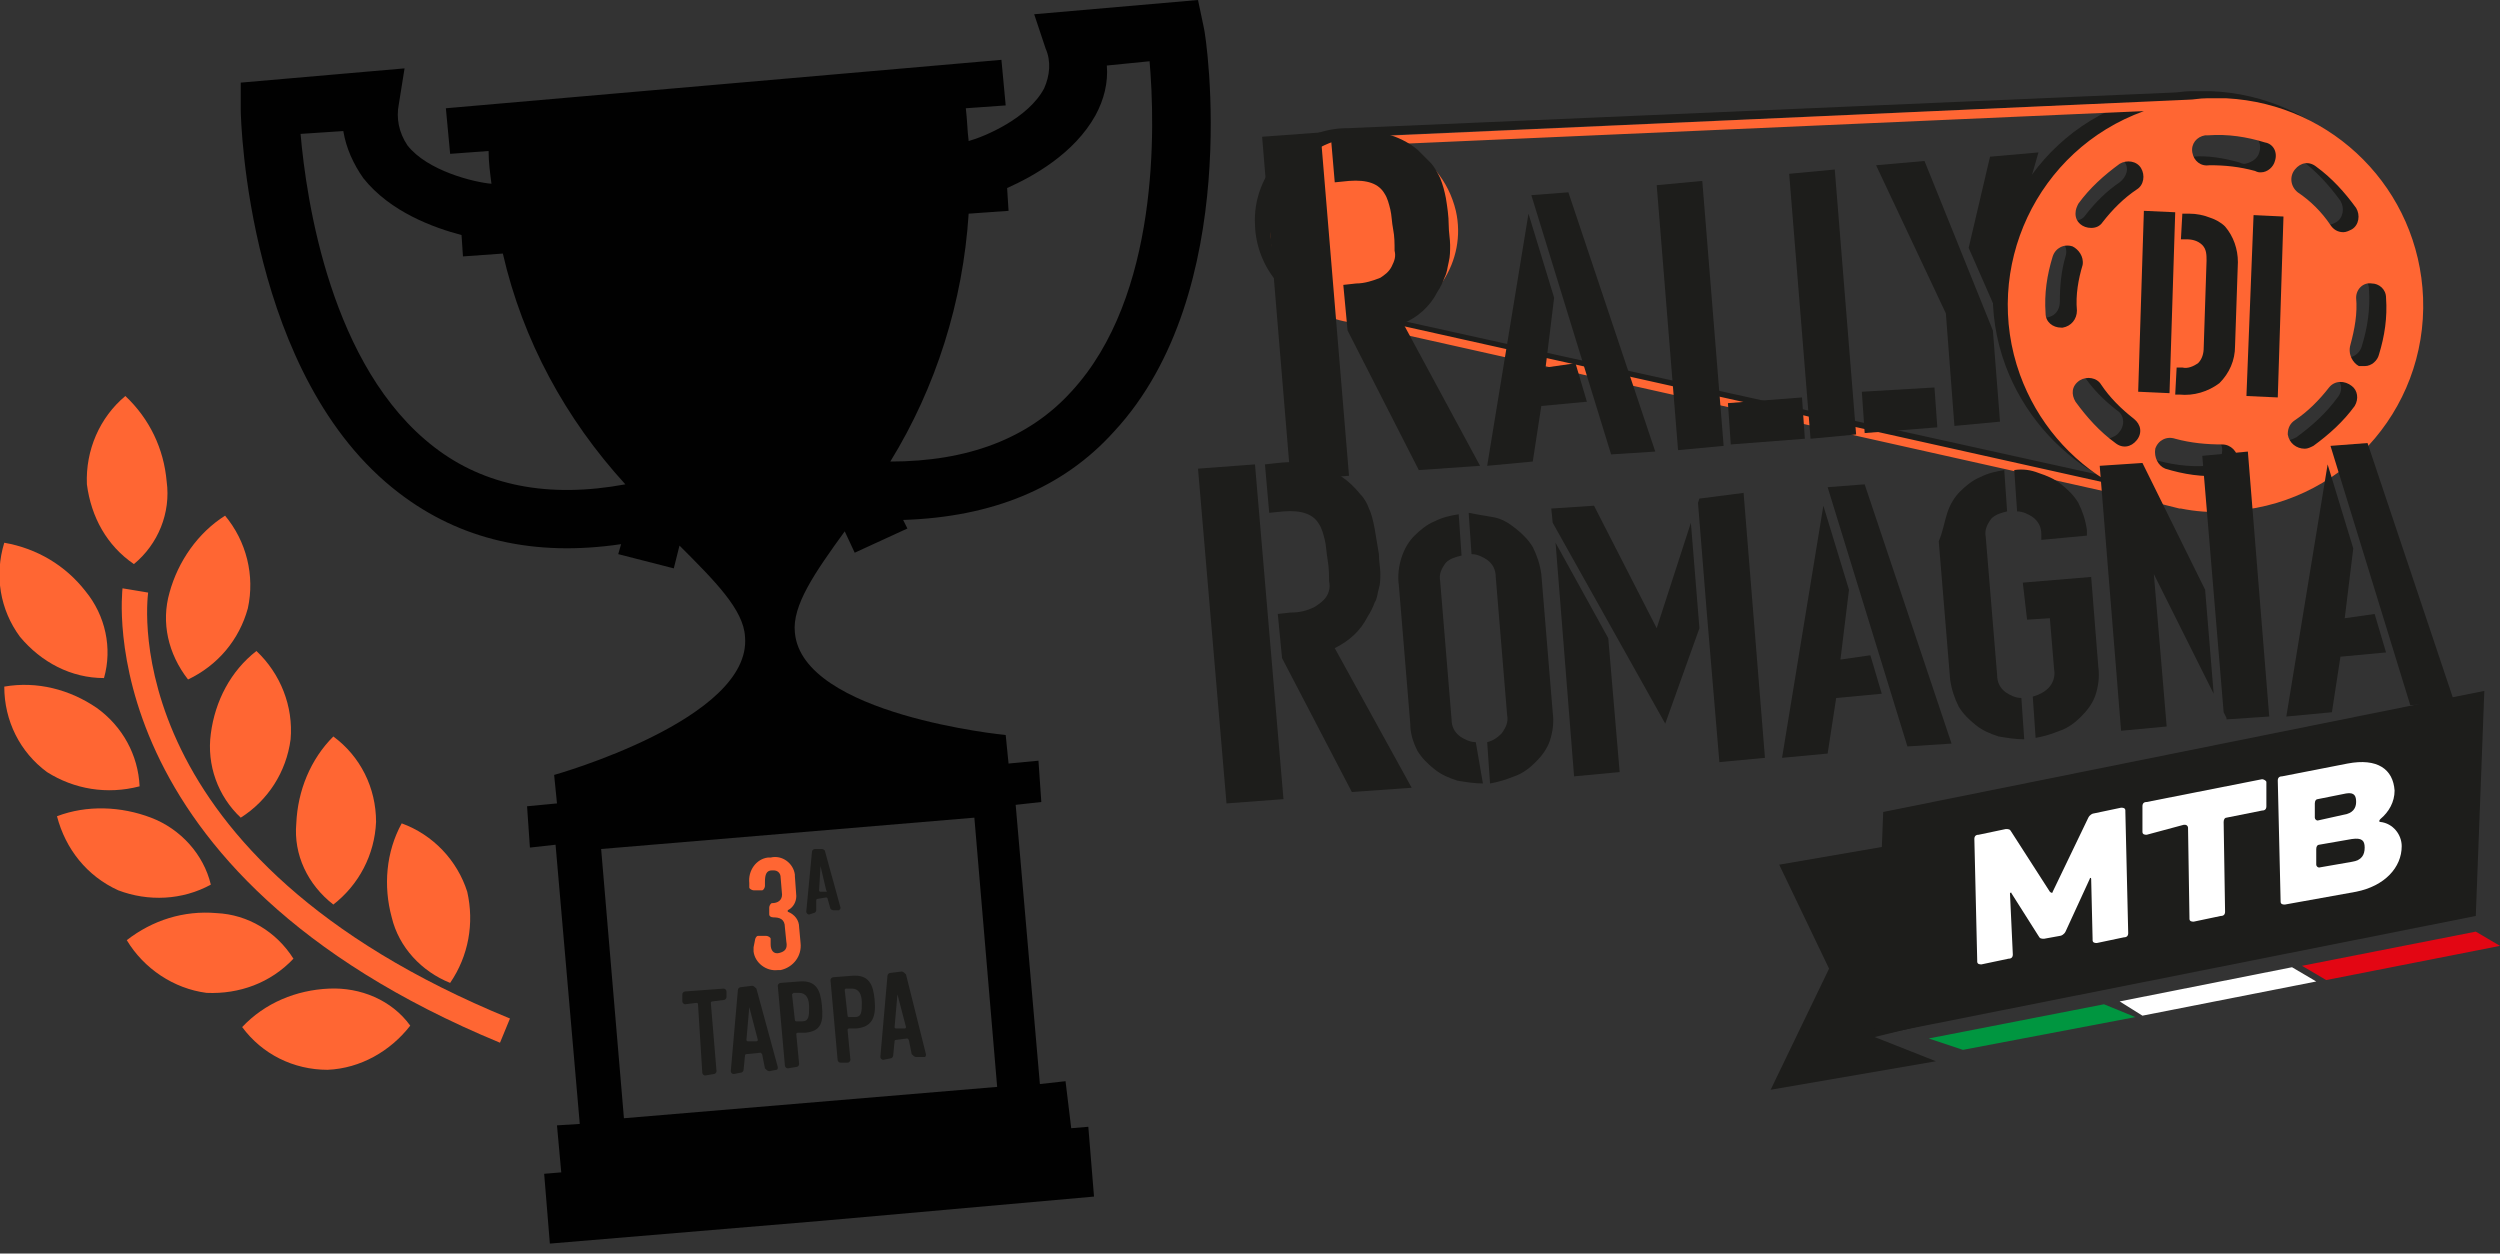 <?xml version="1.0" encoding="utf-8"?>
<!-- Generator: Adobe Illustrator 23.0.4, SVG Export Plug-In . SVG Version: 6.00 Build 0)  -->
<svg version="1.1" id="Livello_1" xmlns="http://www.w3.org/2000/svg" xmlns:xlink="http://www.w3.org/1999/xlink" x="0px" y="0px"
	 viewBox="0 0 175.5 88" style="enable-background:new 0 0 175.5 88;" xml:space="preserve">
<rect x="0" y="0" width="175.5" height="88" fill="#333333" stroke="none"/>
<style type="text/css">
	.st0{fill:#FF6633;}
	.st1{fill:#1D1D1B;}
	.st2{fill-rule:evenodd;clip-rule:evenodd;fill:#009640;}
	.st3{fill-rule:evenodd;clip-rule:evenodd;fill:#FFFFFF;}
	.st4{fill-rule:evenodd;clip-rule:evenodd;fill:#E30613;}
	.st5{fill:#FFFFFF;}
	.st6{fill:#010101;}
</style>
<title>Risorsa 3</title>
<g>
	<g id="Livello_1-2">
		<path class="st0" d="M53,66c0-0.1,0.1-0.3,0.2-0.3h0.6c0.1,0,0.3,0.1,0.3,0.2v0.4c0,0.4,0.2,0.7,0.6,0.6s0.6-0.3,0.5-0.8l-0.1-1
			c0-0.6-0.4-0.7-0.8-0.7c-0.2,0-0.3-0.1-0.3-0.2v-0.1v-0.4c0-0.1,0.1-0.3,0.2-0.3c0.4,0,0.7-0.2,0.7-0.6l-0.1-1.2
			c0-0.3-0.2-0.5-0.5-0.5h-0.1c-0.4,0-0.5,0.3-0.5,0.8v0.3c0,0.1-0.1,0.3-0.2,0.3h-0.6c-0.1,0-0.3-0.1-0.3-0.2l0,0V62
			c-0.1-0.9,0.5-1.7,1.3-1.8c0.1,0,0.1,0,0.2,0c0.8-0.2,1.6,0.4,1.7,1.2c0,0,0,0,0,0.1l0.1,1.4c0,0.4-0.2,0.8-0.6,1V64
			c0.5,0.2,0.8,0.6,0.8,1.1l0.1,1.1c0.1,0.9-0.5,1.7-1.4,1.9c-0.1,0-0.2,0-0.2,0c-0.8,0.1-1.6-0.5-1.7-1.3c0-0.1,0-0.2,0-0.3L53,66
			L53,66z"/>
		<path class="st1" d="M56.8,64.2c-0.1,0-0.2-0.1-0.2-0.2l0,0l0.4-4.2c0-0.1,0.1-0.2,0.2-0.2h0.5c0.1,0,0.2,0.1,0.2,0.1l1.1,4
			c0,0.1,0,0.1-0.1,0.2l0,0h-0.4c-0.1,0-0.2-0.1-0.2-0.1l-0.2-0.7c0,0,0-0.1-0.1-0.1l-0.6,0.1c0,0-0.1,0-0.1,0.1l0,0v0.7
			c0,0.1-0.1,0.2-0.2,0.2L56.8,64.2z M57.6,60.8L57.6,60.8l-0.1,1.7c0,0,0,0.1,0.1,0.1l0,0H58c0,0,0.1,0,0-0.1L57.6,60.8z"/>
		<path class="st1" d="M51,70c0,0.1-0.1,0.2-0.2,0.2l0,0L50,70.3c0,0-0.1,0-0.1,0.1l0.4,4.8c0,0.1-0.1,0.2-0.2,0.2l0,0l-0.6,0.1
			c-0.1,0-0.2-0.1-0.2-0.2l0,0L49,70.5c0,0,0-0.1-0.1-0.1l-0.8,0.1c-0.1,0-0.2-0.1-0.2-0.2l0,0v-0.5c0-0.1,0.1-0.2,0.2-0.2l0,0
			l2.7-0.2c0.1,0,0.2,0.1,0.2,0.2l0,0C51,69.6,51,70,51,70z"/>
		<path class="st1" d="M51.5,75.4c-0.1,0-0.2-0.1-0.2-0.2l0,0l0.5-5.7c0-0.1,0.1-0.2,0.2-0.2l0.8-0.1c0.1,0,0.2,0.1,0.3,0.2l1.5,5.5
			c0,0.1,0,0.2-0.1,0.2l0,0L54,75.2c-0.1,0-0.2-0.1-0.3-0.2l-0.2-1l-0.1-0.1l-1,0.1c0,0-0.1,0-0.1,0.1l0,0l-0.1,1
			c0,0.1-0.1,0.2-0.2,0.2L51.5,75.4z M52.6,70.7L52.6,70.7L52.4,73c0,0,0,0.1,0.1,0.1l0,0h0.6c0,0,0.1,0,0.1-0.1l0,0L52.6,70.7z"/>
		<path class="st1" d="M56.5,72.5H56c0,0-0.1,0-0.1,0.1l0.2,2.1c0,0.1-0.1,0.2-0.2,0.2L55.3,75c-0.1,0-0.2-0.1-0.2-0.2l0,0l-0.5-5.6
			c0-0.1,0.1-0.2,0.2-0.2l1.3-0.1c1.2-0.1,1.5,0.6,1.6,1.7S57.7,72.4,56.5,72.5z M56.1,69.7h-0.4l-0.1,0.1l0.2,1.8
			c0,0,0,0.1,0.1,0.1h0.4c0.5,0,0.5-0.4,0.5-1S56.6,69.7,56.1,69.7z"/>
		<path class="st1" d="M60.1,72.2h-0.5c0,0-0.1,0-0.1,0.1l0.2,2.1c0,0.1-0.1,0.2-0.2,0.2H59c-0.1,0-0.2-0.1-0.2-0.2l0,0l-0.5-5.6
			c0-0.1,0.1-0.2,0.2-0.2l0,0l1.3-0.1c1.2-0.1,1.5,0.6,1.6,1.7S61.3,72.1,60.1,72.2z M59.8,69.4h-0.4c0,0-0.1,0-0.1,0.1l0.2,1.8
			c0,0,0,0.1,0.1,0.1H60c0.5,0,0.5-0.4,0.5-1S60.3,69.4,59.8,69.4z"/>
		<path class="st1" d="M62,74.4c-0.1,0-0.2-0.1-0.2-0.2l0,0l0.5-5.7c0-0.1,0.1-0.2,0.2-0.2l0.8-0.1c0.1,0,0.2,0.1,0.3,0.2L65,74
			c0,0.1,0,0.2-0.1,0.2l0,0h-0.6c-0.1,0-0.2-0.1-0.3-0.2l-0.2-1l-0.1-0.1L62.9,73c0,0-0.1,0-0.1,0.1l-0.1,1c0,0.1-0.1,0.2-0.2,0.2
			L62,74.4z M63,69.8L63,69.8l-0.2,2.3c0,0,0,0.1,0.1,0.1h0.6c0,0,0.1,0,0.1-0.1l0,0L63,69.8z"/>
		<path class="st1" d="M155.2,6.4L155.2,6.4c-0.4,0-0.9,0-1.4,0s-0.9,0.1-1.3,0.1L94.6,9h-0.2c-3.6,0.1-6.5,3.2-6.3,6.8
			c0.1,3.1,2.4,5.7,5.4,6.2l0,0l57.2,12.8c0.4,0.1,0.8,0.2,1.2,0.3h0.1l0,0c1,0.2,2.1,0.2,3.1,0.2c8-0.2,14.3-6.9,14-14.9
			C168.9,12.8,162.8,6.7,155.2,6.4L155.2,6.4z M150.2,30.9c0.2-0.6,0.8-0.9,1.4-0.7l0,0c1.1,0.3,2.2,0.5,3.3,0.4l0,0
			c0.6,0,1.1,0.4,1.1,1c0,0.6-0.4,1.1-1,1.1l0,0c-1.4,0.1-2.7-0.1-4-0.5C150.4,32.1,150.1,31.5,150.2,30.9
			C150.2,31,150.2,30.9,150.2,30.9z M160,11.4c0.4-0.5,1-0.6,1.5-0.2c1.1,0.8,2,1.8,2.8,2.9c0.3,0.5,0.2,1.2-0.3,1.5l0,0
			c-0.2,0.1-0.4,0.2-0.6,0.2c-0.4,0-0.7-0.2-0.9-0.5c-0.6-0.9-1.4-1.7-2.3-2.4C159.7,12.6,159.6,11.9,160,11.4L160,11.4z
			 M158.6,10.7c-0.1,0.4-0.5,0.7-1,0.8c-0.1,0-0.2,0-0.4-0.1c-1.1-0.3-2.2-0.5-3.3-0.4l0,0c-0.6,0.1-1.1-0.3-1.2-0.9
			s0.3-1.1,0.9-1.2c0.1,0,0.1,0,0.2,0l0,0c1.4-0.1,2.7,0.1,4,0.5C158.5,9.5,158.8,10.1,158.6,10.7L158.6,10.7L158.6,10.7z M160,28.9
			c0.9-0.6,1.7-1.4,2.4-2.3c0.4-0.5,1-0.6,1.5-0.2s0.6,1,0.2,1.5l0,0c-0.8,1.1-1.8,2-2.9,2.8c-0.2,0.1-0.4,0.2-0.6,0.2
			c-0.4,0-0.7-0.2-0.9-0.5C159.4,29.9,159.5,29.2,160,28.9L160,28.9z M163.8,23.7c0.3-1.1,0.5-2.2,0.4-3.3l0,0c0-0.6,0.4-1.1,1-1.1
			s1.1,0.4,1.1,1l0,0c0.1,1.4-0.1,2.7-0.5,4c-0.1,0.4-0.5,0.8-1,0.8c-0.1,0-0.2,0-0.4,0C164,24.9,163.7,24.3,163.8,23.7
			C163.9,23.7,163.9,23.7,163.8,23.7L163.8,23.7z M148.8,12.8c-0.9,0.6-1.7,1.4-2.4,2.3c-0.2,0.3-0.5,0.4-0.8,0.4
			c-0.2,0-0.5-0.1-0.7-0.2c-0.5-0.4-0.6-1-0.2-1.5c0.8-1.1,1.8-2,2.9-2.8c0.5-0.3,1.2-0.2,1.5,0.3l0,0
			C149.5,11.8,149.3,12.4,148.8,12.8L148.8,12.8z M145,18c-0.3,1-0.4,2.1-0.4,3.2c0,0.6-0.4,1.1-1.1,1.1c-0.6,0-1.1-0.4-1.1-1l0,0
			c-0.1-1.4,0.1-2.7,0.5-4c0.2-0.6,0.8-0.9,1.4-0.7C144.8,16.8,145.2,17.4,145,18L145,18z M144.8,26.1c0.5-0.3,1.2-0.2,1.5,0.3l0,0
			c0.6,0.9,1.4,1.7,2.3,2.4c0.5,0.3,0.6,1,0.2,1.5l0,0c-0.2,0.3-0.5,0.4-0.8,0.5c-0.2,0-0.5-0.1-0.7-0.2c-1.1-0.8-2.1-1.8-2.8-2.9
			C144.2,27.1,144.3,26.5,144.8,26.1L144.8,26.1L144.8,26.1z M96.1,22c3.5-0.8,5.8-4.2,5-7.8c-0.5-2.1-1.9-3.9-3.9-4.7l52.2-2.3
			c-7.5,2.7-11.4,11-8.6,18.5c1.2,3.2,3.5,5.9,6.4,7.6L96.1,22z"/>
		<path class="st0" d="M156.3,6.9L156.3,6.9c-0.4,0-0.9,0-1.4,0S154,7,153.6,7L95.7,9.6h-0.2c-3.6,0.1-6.5,3.2-6.3,6.8
			c0.1,3.1,2.4,5.7,5.4,6.2l0,0l57.2,12.8c0.4,0.1,0.8,0.2,1.2,0.3h0.1l0,0c1,0.2,2.1,0.3,3.1,0.2c8-0.3,14.2-7,13.9-15
			C169.8,13.3,163.8,7.3,156.3,6.9L156.3,6.9z M151.3,31.5c0.2-0.6,0.8-0.9,1.4-0.7l0,0c1.1,0.3,2.2,0.4,3.3,0.4l0,0
			c0.6,0,1.1,0.5,1.1,1.1c0,0.6-0.5,1.1-1.1,1.1l0,0c-1.4,0.1-2.7-0.1-4-0.5C151.5,32.7,151.2,32.1,151.3,31.5z M161.1,11.9
			c0.4-0.5,1-0.6,1.5-0.2c1.1,0.8,2,1.8,2.8,2.9c0.3,0.5,0.2,1.2-0.3,1.5c-0.2,0.1-0.4,0.2-0.6,0.2c-0.4,0-0.7-0.2-0.9-0.5
			c-0.6-0.9-1.4-1.7-2.3-2.3C160.8,13.1,160.7,12.4,161.1,11.9z M159.7,11.3c-0.1,0.4-0.5,0.8-1,0.8c-0.1,0-0.2,0-0.4-0.1
			c-1.1-0.3-2.1-0.4-3.2-0.4l0,0c-0.6,0.1-1.1-0.3-1.2-0.9s0.3-1.1,0.9-1.2c0.1,0,0.1,0,0.2,0l0,0c1.4-0.1,2.7,0.1,4,0.5
			C159.6,10.1,159.9,10.7,159.7,11.3L159.7,11.3z M161.1,29.5c0.9-0.6,1.7-1.4,2.4-2.3c0.4-0.5,1.1-0.5,1.6-0.1
			c0.4,0.3,0.5,0.9,0.2,1.4c-0.8,1.1-1.8,2-2.9,2.8c-0.2,0.1-0.4,0.2-0.6,0.2c-0.6,0-1.1-0.4-1.2-1C160.6,30,160.8,29.7,161.1,29.5
			L161.1,29.5z M165,24.2c0.3-1.1,0.5-2.2,0.4-3.3l0,0c0-0.6,0.5-1.1,1.1-1c0.5,0,1,0.4,1,1l0,0c0.1,1.4-0.1,2.7-0.5,4
			c-0.1,0.4-0.5,0.8-1,0.8c-0.1,0-0.2,0-0.4,0C165.2,25.5,164.8,24.9,165,24.2C165,24.3,165,24.3,165,24.2z M150,13.3
			c-0.9,0.6-1.7,1.4-2.4,2.3c-0.2,0.3-0.5,0.4-0.8,0.4c-0.6,0-1.1-0.4-1.1-1c0-0.3,0.1-0.5,0.2-0.7c0.8-1.1,1.8-2,2.9-2.8
			c0.5-0.3,1.2-0.2,1.5,0.3C150.6,12.3,150.5,13,150,13.3C150,13.3,149.9,13.3,150,13.3L150,13.3z M146.2,18.6
			c-0.3,1-0.5,2.1-0.4,3.2c0,0.6-0.4,1.1-1,1.2h-0.1c-0.6,0-1.1-0.4-1.1-1l0,0c-0.1-1.4,0.1-2.7,0.5-4c0.2-0.6,0.8-0.9,1.4-0.7l0,0
			C145.9,17.5,146.3,18,146.2,18.6L146.2,18.6z M146,26.7c0.5-0.3,1.2-0.2,1.5,0.3l0,0c0.6,0.9,1.4,1.7,2.3,2.4
			c0.5,0.4,0.6,1,0.2,1.5c-0.4,0.5-1,0.6-1.5,0.2l0,0c-1.1-0.8-2-1.8-2.8-2.9C145.4,27.7,145.4,27.1,146,26.7
			C145.9,26.7,145.9,26.7,146,26.7L146,26.7z M97.2,22.6c3.5-0.8,5.8-4.3,5-7.8c-0.5-2.1-1.9-3.8-3.9-4.7l52.2-2.3
			c-7.5,2.7-11.4,11-8.7,18.5c1.2,3.3,3.5,6,6.5,7.7L97.2,22.6z"/>
		<path class="st1" d="M94.7,33.4l-4.1,0.3l-2-24.1l4.1-0.3L94.7,33.4z M103.9,32.7L99.6,33l-5-9.8L94.3,20l0.9-0.1
			c0.6,0,1.2-0.2,1.7-0.4c0.3-0.2,0.6-0.4,0.8-0.8c0.2-0.4,0.3-0.7,0.2-1.1c0-0.5,0-1-0.1-1.5c-0.1-0.5-0.1-1-0.2-1.4
			s-0.2-0.8-0.4-1.1c-0.4-0.7-1.2-1-2.5-0.9l-1,0.1l-0.3-3.5l1-0.1c1-0.1,2,0,2.9,0.2c0.8,0.2,1.6,0.6,2.2,1.1
			c0.3,0.3,0.6,0.6,0.9,0.9c0.3,0.3,0.5,0.7,0.7,1.1c0.2,0.5,0.3,0.9,0.4,1.4c0.1,0.6,0.2,1.3,0.2,1.9c0,0.5,0.1,1,0.1,1.4
			c0,0.4,0,0.8-0.1,1.2c-0.1,0.4-0.1,0.7-0.3,1.1c-0.1,0.3-0.3,0.7-0.5,1c-0.5,1-1.4,1.8-2.4,2.2L103.9,32.7z"/>
		<path class="st1" d="M110.6,25.5l0.8,2.7l-3.2,0.3l-0.6,3.9l-3.2,0.3l2.9-17.7l1.8,5.9l-0.6,4.9L110.6,25.5z M113.1,31.9
			l-5.6-18.2l2.6-0.2l6.1,18.2L113.1,31.9z"/>
		<path class="st1" d="M121,31.3l-3.2,0.3L116.3,13l3.2-0.3L121,31.3z M126.5,27.9l0.2,2.9l-5.2,0.4l-0.2-2.9L126.5,27.9z"/>
		<path class="st1" d="M130.3,30.5l-3.2,0.3l-1.5-18.6l3.2-0.3L130.3,30.5z M135.8,27.2L136,30l-5.1,0.4l-0.2-2.9L135.8,27.2z"/>
		<path class="st1" d="M139.9,23.2l0.5,6.4l-3.2,0.3l-0.6-7.9l-4.9-10.4l3.4-0.3L139.9,23.2z M138.2,17.4l1.5-6.4l3.4-0.3L140,21.5
			L138.2,17.4z"/>
		<path class="st1" d="M90.1,56.1l-4,0.3l-2-23.5l4-0.3L90.1,56.1z M99.1,55.3l-4.2,0.3L90,46.2l-0.3-3.1l0.9-0.1
			c0.6,0,1.1-0.1,1.7-0.4c0.3-0.2,0.6-0.4,0.8-0.7c0.2-0.3,0.3-0.7,0.2-1.1c0-0.4,0-0.9-0.1-1.5s-0.1-1-0.2-1.4s-0.2-0.8-0.4-1.1
			c-0.4-0.7-1.2-1-2.5-0.9l-1,0.1l-0.3-3.4l0.9-0.1c0.9-0.1,1.9-0.1,2.8,0.2c1.2,0.3,2.2,1,3,2c0.3,0.3,0.5,0.7,0.6,1
			c0.2,0.4,0.3,0.9,0.4,1.4c0.1,0.6,0.2,1.2,0.3,1.8c0,0.5,0.1,1,0.1,1.3c0,0.4,0,0.8-0.1,1.1s-0.1,0.7-0.3,1
			c-0.1,0.3-0.3,0.7-0.5,1c-0.5,1-1.3,1.7-2.3,2.2L99.1,55.3z"/>
		<path class="st1" d="M104.1,55c-0.6,0-1.2-0.1-1.8-0.2c-0.6-0.2-1.1-0.4-1.6-0.8c-0.5-0.4-0.9-0.8-1.2-1.3
			c-0.3-0.6-0.5-1.2-0.5-1.9l-0.8-9.7c-0.1-0.7,0-1.4,0.2-2s0.5-1.1,0.9-1.5s0.9-0.8,1.4-1c0.6-0.3,1.1-0.4,1.7-0.5l0.2,2.9
			c-0.4,0.1-0.8,0.2-1.1,0.5c-0.3,0.4-0.5,0.8-0.4,1.3l0.8,9.7c0,0.5,0.2,0.9,0.6,1.2c0.3,0.2,0.7,0.4,1.1,0.4L104.1,55z
			 M104.8,36.3c0.6,0.1,1.1,0.4,1.6,0.8c0.5,0.4,0.9,0.8,1.2,1.3c0.3,0.6,0.5,1.2,0.6,1.9L109,50c0.1,0.7,0,1.4-0.2,2
			s-0.6,1.1-1,1.5s-0.9,0.8-1.5,1c-0.5,0.2-1.1,0.4-1.7,0.5l-0.2-2.9c0.4-0.1,0.7-0.3,1-0.6c0.3-0.4,0.5-0.8,0.4-1.3l-0.8-9.7
			c0-0.5-0.2-0.9-0.6-1.2c-0.3-0.2-0.7-0.4-1.1-0.4l-0.2-2.9C103.6,36.1,104.2,36.2,104.8,36.3z"/>
		<path class="st1" d="M119.3,44.1l-2.4,6.7L109,36.7l-0.1-1l3-0.2l4.4,8.6l2.4-7.4L119.3,44.1z M109.2,38.1l3.7,6.7l0.8,9.4
			l-3.2,0.3L109.2,38.1z M122.4,34.6l1.5,18.6l-3.2,0.3l-0.9-10.7l0,0l-0.6-7.5l0.1-0.3L122.4,34.6z"/>
		<path class="st1" d="M131.3,46l0.8,2.7l-3.2,0.3l-0.6,3.9l-3.2,0.3l2.9-17.7l1.8,5.9l-0.6,4.9L131.3,46z M133.9,52.4l-5.6-18.2
			l2.6-0.2l6.1,18.2L133.9,52.4z"/>
		<path class="st1" d="M136.7,36c0.2-0.6,0.5-1.1,0.9-1.5s0.9-0.8,1.4-1c0.6-0.3,1.1-0.4,1.7-0.5l0.2,2.9c-0.4,0.1-0.8,0.2-1.1,0.5
			c-0.3,0.4-0.5,0.8-0.4,1.3l0.8,9.7c0,0.5,0.2,0.9,0.6,1.2c0.3,0.2,0.7,0.4,1.1,0.4l0.2,2.9c-0.6,0-1.2-0.1-1.8-0.2
			c-0.6-0.2-1.1-0.4-1.6-0.8c-0.5-0.4-0.9-0.8-1.2-1.3c-0.3-0.6-0.5-1.2-0.6-1.9l-0.8-9.7C136.4,37.3,136.5,36.6,136.7,36z
			 M143.1,33.2c0.6,0.2,1.1,0.4,1.6,0.8c0.5,0.4,0.9,0.8,1.2,1.3c0.3,0.6,0.5,1.2,0.6,1.9v0.4l-3.2,0.3v-0.4c0-0.5-0.2-0.9-0.6-1.2
			c-0.3-0.2-0.7-0.4-1.1-0.4l-0.2-2.9C142,32.9,142.6,33,143.1,33.2L143.1,33.2z M142,40.9l4.8-0.4l0.5,6.3c0.1,0.7,0,1.4-0.2,2
			s-0.6,1.1-1,1.5s-0.9,0.8-1.5,1c-0.5,0.2-1.1,0.4-1.7,0.5l-0.2-2.9c0.4-0.1,0.8-0.3,1.1-0.6s0.5-0.8,0.4-1.3l-0.3-3.6l-1.6,0.1
			L142,40.9z"/>
		<path class="st1" d="M155.4,48.7l-4.2-8.4l0.9,10.7l-3.2,0.3l-1.5-18.6l3-0.2l4.4,8.9L155.4,48.7z M157.8,31.7l1.5,18.6l-3,0.2
			v-0.1l-0.2-0.4l-1.5-18L157.8,31.7z"/>
		<path class="st1" d="M166.7,43.1l0.8,2.7l-3.2,0.3l-0.6,3.9l-3.2,0.3l2.9-17.7l1.8,5.9l-0.6,4.9L166.7,43.1z M169.2,49.5
			l-5.6-18.2l2.6-0.2l6.1,18.2L169.2,49.5z"/>
		<polygon class="st1" points="131.6,72.8 136.1,71.7 136.5,58.7 124.9,60.7 128.4,68 124.3,76.5 135.9,74.5 135.9,74.5 		"/>
		<polygon class="st1" points="173.8,64.3 131.6,72.7 132.2,57 174.4,48.5 		"/>
		<polygon class="st2" points="135.4,72.9 147.7,70.5 149.9,71.4 137.8,73.7 		"/>
		<polygon class="st3" points="148.8,70.3 160.9,67.9 162.6,68.9 150.4,71.3 		"/>
		<polygon class="st4" points="161.6,67.8 173.8,65.4 175.5,66.4 163.3,68.8 		"/>
		<path class="st5" d="M141.3,67c0,0.2-0.1,0.3-0.3,0.3l-1.9,0.4c-0.1,0-0.3,0-0.3-0.2c0,0,0,0,0-0.1l-0.2-8.5
			c0-0.2,0.1-0.3,0.3-0.3l1.9-0.4c0.2,0,0.3,0,0.4,0.2l2.7,4.2c0.1,0.1,0.2,0.1,0.2,0l2.5-5.2c0.1-0.2,0.3-0.3,0.4-0.3l1.9-0.4
			c0.1,0,0.3,0,0.3,0.2c0,0,0,0,0,0.1l0.2,8.5c0,0.2-0.1,0.3-0.3,0.3l-1.9,0.4c-0.1,0-0.3,0-0.3-0.2c0,0,0,0,0-0.1l-0.1-4.2
			c0-0.1-0.1-0.1-0.1,0l-1.7,3.7c-0.1,0.2-0.3,0.3-0.4,0.3l-1.1,0.2c-0.2,0-0.3,0-0.4-0.2l-1.9-3c0-0.1-0.1,0-0.1,0L141.3,67z"/>
		<path class="st5" d="M150.7,58.6c-0.1,0-0.3,0-0.3-0.2c0,0,0,0,0-0.1v-1.7c0-0.2,0.1-0.3,0.3-0.3l8.1-1.6c0.1,0,0.3,0.1,0.3,0.2
			l0,0v1.7c0,0.2-0.1,0.3-0.3,0.3l-2.5,0.5c-0.1,0-0.2,0.1-0.2,0.3l0.1,6.3c0,0.2-0.1,0.3-0.3,0.3l-1.9,0.4c-0.1,0-0.3,0-0.3-0.2
			c0,0,0,0,0-0.1l-0.1-6.3c0-0.1-0.1-0.2-0.2-0.2c0,0,0,0-0.1,0L150.7,58.6z"/>
		<path class="st5" d="M160.4,63.5c-0.1,0-0.3,0-0.3-0.2l0,0l-0.2-8.5c0-0.2,0.1-0.3,0.3-0.3l4.6-0.9c2.1-0.4,3.2,0.4,3.3,1.9
			c0,0.8-0.4,1.5-1,2c-0.1,0.1-0.1,0.2,0,0.2c0.9,0.1,1.5,0.9,1.5,1.7c0,1.5-1.2,2.8-3.2,3.2L160.4,63.5z M164.7,55.7l-2,0.4
			c-0.1,0-0.2,0.1-0.2,0.3v1c0,0.1,0.1,0.2,0.2,0.2l0,0l1.8-0.4c0.7-0.1,0.9-0.5,0.9-0.9S165.3,55.6,164.7,55.7z M165.1,58.9
			l-2.3,0.4c-0.1,0-0.2,0.1-0.2,0.3v1.1c0,0.1,0.1,0.2,0.2,0.2l0,0l2.3-0.4c0.7-0.1,0.9-0.5,0.9-1S165.8,58.8,165.1,58.9L165.1,58.9
			z"/>
		<path class="st1" d="M152.3,27.6l-2.2-0.1l0.4-12.7l2.2,0.1L152.3,27.6z M156.2,15.9c0.6,0.7,0.9,1.6,0.9,2.5l-0.2,5.9
			c0,1-0.4,1.9-1.1,2.6c-0.8,0.6-1.8,0.9-2.8,0.8h-0.3l0.1-1.9h0.4c0.4,0.1,0.8-0.1,1.1-0.3c0.3-0.3,0.4-0.7,0.4-1.1l0.2-6.1
			c0-0.4,0-0.8-0.3-1.1c-0.3-0.3-0.7-0.4-1.1-0.4h-0.4l0.1-1.8h0.5c0.5,0,1,0.1,1.5,0.3C155.5,15.4,155.9,15.6,156.2,15.9z"/>
		<path class="st1" d="M160.3,15.2l-0.4,12.7l-2.2-0.1l0.5-12.7L160.3,15.2z"/>
		<path class="st0" d="M7.3,47.6c0.6-2.1,0.1-4.4-1.3-6.1c-1.4-1.8-3.4-3-5.7-3.4c-0.7,2.3-0.3,4.7,1.1,6.6
			C2.9,46.5,5,47.6,7.3,47.6z"/>
		<path class="st0" d="M13.2,47.7c2.1-1,3.6-2.8,4.2-5c0.5-2.3-0.1-4.7-1.6-6.5c-1.9,1.2-3.3,3.2-3.9,5.4
			C11.3,43.7,11.8,45.9,13.2,47.7z"/>
		<path class="st0" d="M14.8,51.5c-0.3,2.2,0.5,4.4,2.1,5.9c1.9-1.2,3.2-3.2,3.5-5.5c0.2-2.3-0.7-4.6-2.4-6.2
			C16.2,47.1,15.1,49.2,14.8,51.5z"/>
		<path class="st0" d="M23.4,63.5c1.8-1.4,2.9-3.5,3-5.8c0-2.4-1.1-4.6-3-6c-1.6,1.6-2.5,3.8-2.6,6.1C20.6,60,21.6,62.1,23.4,63.5z"
			/>
		<path class="st0" d="M31.6,69c1.3-1.9,1.7-4.2,1.2-6.4c-0.7-2.2-2.4-4-4.6-4.8c-1.1,2-1.3,4.4-0.7,6.6C28,66.5,29.6,68.2,31.6,69z
			"/>
		<path class="st0" d="M9.4,39.6c1.7-1.4,2.6-3.6,2.3-5.8c-0.2-2.3-1.2-4.4-2.9-6C7,29.3,6,31.6,6.1,34C6.4,36.3,7.5,38.3,9.4,39.6z
			"/>
		<path class="st0" d="M9.8,55.2c-0.1-2.2-1.2-4.2-3-5.5c-1.9-1.3-4.2-1.9-6.5-1.5c0,2.4,1.1,4.6,3,6C5.2,55.4,7.5,55.8,9.8,55.2z"
			/>
		<path class="st0" d="M14.8,62.1c-0.5-2.1-2.1-3.9-4.2-4.7S6.1,56.5,4,57.3c0.6,2.3,2.1,4.2,4.3,5.2C10.4,63.3,12.8,63.2,14.8,62.1
			z"/>
		<path class="st0" d="M15.2,64.1c-2.3-0.2-4.5,0.5-6.3,1.9c1.2,2,3.3,3.4,5.6,3.7c2.3,0.1,4.5-0.7,6.1-2.4
			C19.4,65.4,17.4,64.2,15.2,64.1z"/>
		<path class="st0" d="M23.1,69.4c-2.3,0.1-4.5,1-6.1,2.7c1.4,1.9,3.6,3,6,3c2.3-0.1,4.4-1.3,5.8-3.1C27.5,70.2,25.3,69.3,23.1,69.4
			z"/>
		<path class="st0" d="M10.4,41.6l-1.8-0.3c0,0.2-2.5,19.9,26.5,31.9l0.7-1.7C8.2,60.2,10.3,42.4,10.4,41.6z"/>
		<path class="st6" d="M74.8,75.9L73,76.1l-1.7-19.6l1.8-0.2l-0.2-2.9l-2.1,0.2l-0.2-2c0,0-14.3-1.4-14.8-7.2
			c-0.2-1.9,1.4-4.2,3.5-7.1l0.7,1.5l3.7-1.7l-0.3-0.6c6.2-0.2,11.2-2.2,14.8-6.2c9.1-9.8,6.5-27.7,6.3-28.4L84.1,0L72.6,1l0.8,2.4
			c0.4,0.9,0.3,1.9-0.1,2.8c-1.1,2.1-4.2,3.4-5.3,3.7l0,0c-0.1-0.8-0.1-1.5-0.2-2.3l2.8-0.2l-0.3-3.2L50.8,5.9l0,0L31.3,7.6l0.3,3.2
			l2.7-0.2c0,0.8,0.1,1.5,0.2,2.3l0,0c-1.2-0.1-4.5-0.9-5.9-2.7C28,9.3,27.8,8.3,28,7.3l0.4-2.5l-11.5,1v1.9
			c0,0.8,0.5,18.8,11.1,26.9c4.3,3.3,9.5,4.5,15.6,3.6l-0.2,0.7l3.9,1l0.4-1.6c2.5,2.5,4.5,4.5,4.6,6.4c0.5,5.8-13.4,9.7-13.4,9.7
			l0.2,2L37,56.6l0.2,2.9l1.8-0.2l1.7,19.6L39.1,79l0.3,3.3l-1.2,0.1l0.4,4.9l19.1-1.6l0,0L76.8,84l-0.4-4.9l-1.2,0.1L74.8,75.9z
			 M68,15l2.8-0.2l-0.1-1.6c1.8-0.8,4.7-2.4,6.2-5.1c0.6-1.1,0.9-2.3,0.8-3.5l3-0.3c0.4,4.6,0.7,16.5-5.5,23.2
			c-3,3.3-7.3,4.9-12.7,4.9C65.7,27.2,67.6,21.2,68,15z M30.5,31.4c-7.3-5.6-9-17.4-9.4-22l3-0.2c0.2,1.2,0.7,2.3,1.4,3.3
			c1.9,2.4,5,3.5,6.9,4l0.1,1.5l2.8-0.2c1.4,6.1,4.4,11.6,8.6,16.2C38.5,35,34,34.1,30.5,31.4z M70,76.3l-13.1,1.1l0,0l-13.1,1.1
			l-1.6-18.9l13.1-1.1l0,0l13.1-1.1L70,76.3z"/>
	</g>
</g>
</svg>
